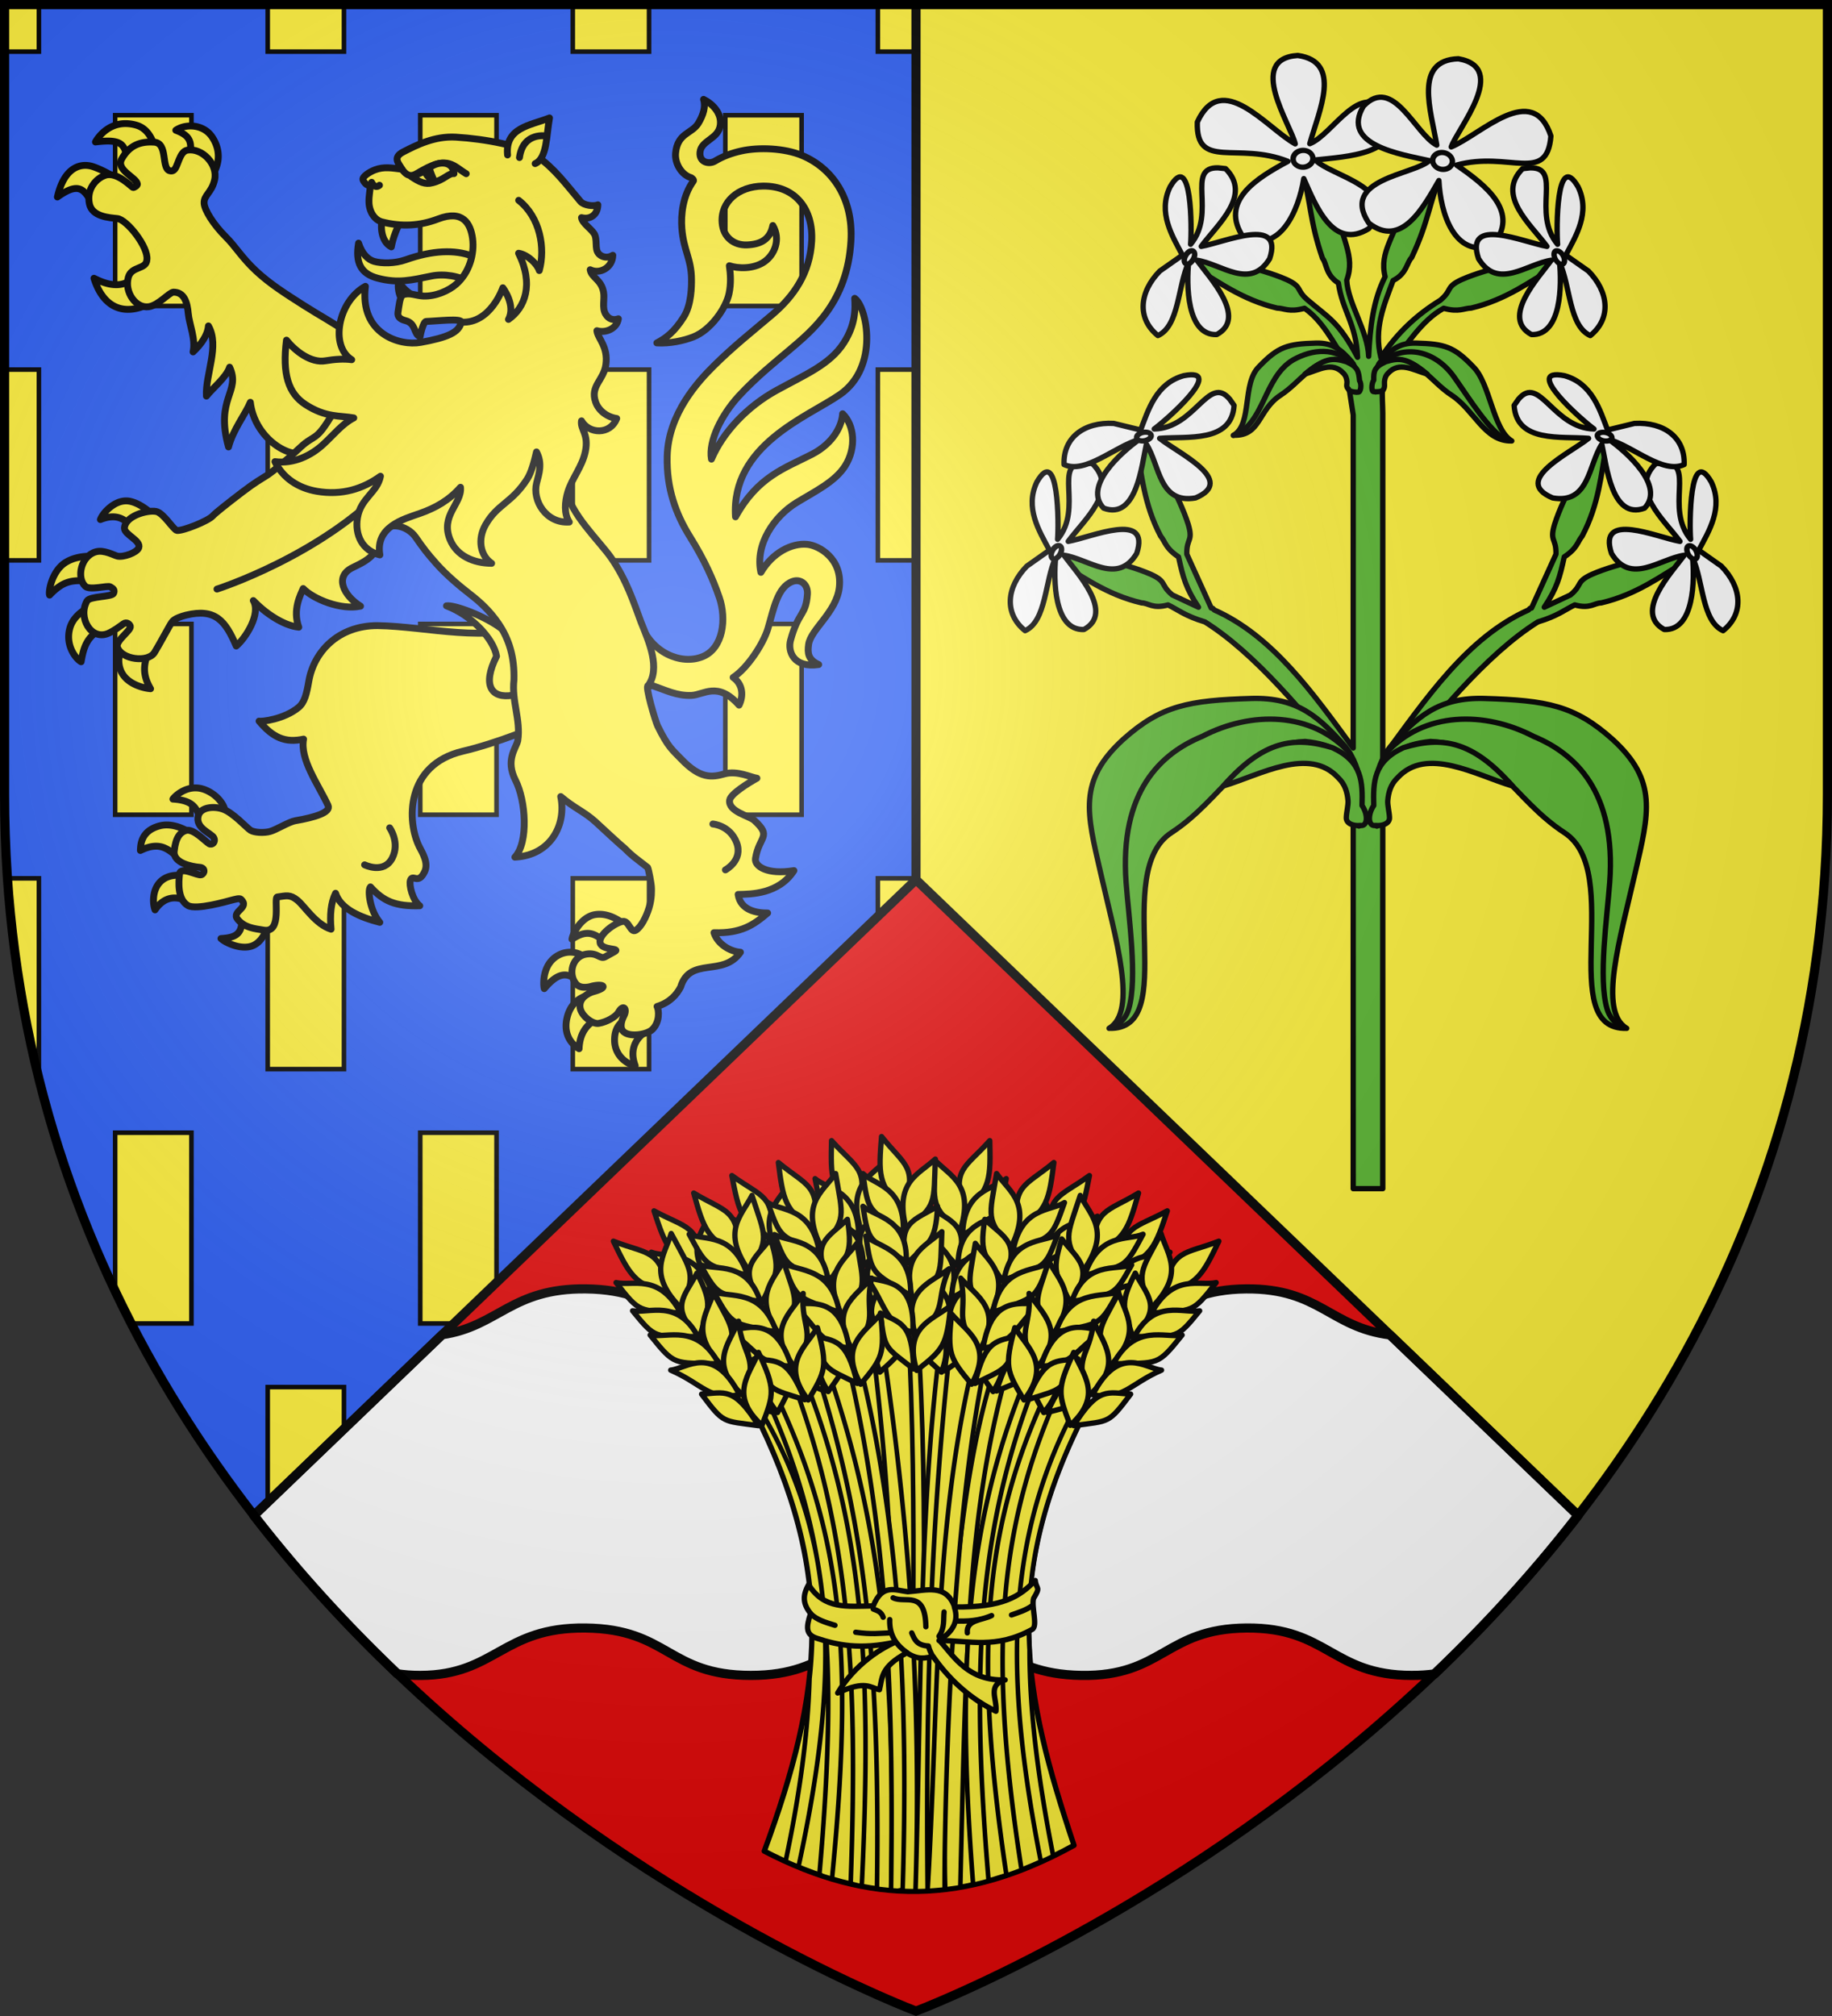 <svg height="660" viewBox="-300 -300 600 660" width="600" xmlns="http://www.w3.org/2000/svg"><rect x="-300" y="-300" width="600" height="660" fill="#333333" stroke="none"/><radialGradient id="a" cx="-80" cy="-80" gradientUnits="userSpaceOnUse" r="405"><stop offset="0" stop-color="#fff" stop-opacity=".31"/><stop offset=".19" stop-color="#fff" stop-opacity=".25"/><stop offset=".6" stop-color="#6b6b6b" stop-opacity=".125"/><stop offset="1" stop-opacity=".125"/></radialGradient><path d="M-298.5-298.5h597V-40C298.5 246.31 0 358.5 0 358.5S-298.5 246.31-298.5-40z" fill="#fcef3c"/><path d="M-298.5-298.5H0v657S-298.5 246.31-298.5-40z" fill="#2b5df2"/><path d="M-298.5-298.5v15.406h11.24V-298.5zm86.178 0v15.406h24.978V-298.5zm99.916 0v15.406h24.98V-298.5zm99.916 0v15.406H0V-298.5zm-249.791 36.22v62.452h24.98v-62.451zm99.918.005v62.455h24.978v-62.455zm99.916 0v62.455h24.978v-62.455zM-298.5-179v62.455h11.24V-179zm86.178 0v62.455h24.978V-179zm99.916 0v62.455h24.98V-179zm99.916 0v62.455H0V-179zm-249.791 83.273v62.457h24.98v-62.457zm99.918 0v62.457h24.978v-62.457zm99.916 0v62.457h24.978v-62.457zm-235.108 83.282c.002.02.005.041.006.062.179 2.588.384 5.16.612 7.717l.074.816c.224 2.466.469 4.917.738 7.354l.043.392a375.795 375.795 0 0 0 3.355 23.45 371.85 371.85 0 0 0 4.706 22.664h.761v-62.455zm85.233 0V50.01h24.978v-62.455zm99.916 0V50.01h24.98v-62.455zm99.916 0V50.01H0v-62.455zm-249.791 83.273v51.848c1.704 3.58 3.453 7.119 5.25 10.61h19.73V70.827zm99.918 0v62.457h24.978V70.828zm99.916 0v62.457h24.978V70.828zm-149.875 83.276v47.708a449.066 449.066 0 0 0 12.357 14.747h12.621v-62.455zm99.916 0v62.455h24.98v-62.455zm99.916 0v62.455H0v-62.455zm-149.873 83.273v17.539a530.486 530.486 0 0 0 24.978 21.447v-38.986zm99.916 0v62.457h24.978v-62.457zm49.957 83.281v32.506C-4.56 356.678 0 358.398 0 358.398v-37.74z" fill="#fff03c" fill-rule="evenodd" stroke="#000" stroke-width="1.5"/><path d="m0-12-216.875 208.156C-128.497 310.228 0 358.5 0 358.5s128.497-48.272 216.875-162.344z" fill="#e20909"/><g stroke="#000" stroke-linejoin="round"><path d="M-108.133 121.96c-24.4-.287-28.701 12.327-47.055 14.99l-61.687 59.206c14.784 19.082 30.692 36.314 46.932 51.795 2.322.348 4.838.549 7.632.541 24.62-.067 26.83-15.833 54.073-15.512 27.242.322 26.967 15.498 54.127 15.512 27.16.015 28.306-15.481 54.111-15.512 25.805-.03 27.388 15.082 54.111 15.512 26.724.43 27.486-15.296 54.127-15.512 26.641-.215 27.935 15.47 54.073 15.512 2.802.005 5.3-.18 7.584-.496 16.256-15.493 32.182-32.74 46.98-51.84l-61.605-59.129c-19.714-2.486-23.078-15.261-47.137-15.066-26.614.216-27.364 15.914-54.06 15.484-26.697-.43-28.294-15.515-54.073-15.484-25.779.03-26.94 15.499-54.072 15.484-27.132-.014-26.847-15.163-54.06-15.484z" fill="#fff" fill-rule="evenodd" stroke-linecap="round" stroke-width="3"/><g fill="#fcef3c" stroke-linecap="round" stroke-width="3.507"><path d="M-200.023-140.574c38.156-103.6 47.96-181.464-7.635-290.382 91.224-89.165 158.584-60.477 219.507 0-57.37 110.1-41.945 187.282-8.59 286.572-71.636 39.436-134.189 39.754-203.282 3.81z" transform="matrix(.499 0 0 .499 50.124 376.174)"/><g stroke-width="1.199"><path d="m180.13 40.223-2.27.144c2.745 49.814.782 99.332.517 148.877 1.012.014 2.024.006 3.037-.024-.364-49.82 2.335-98.145-1.129-148.997-.051.002-.104-.001-.156 0z" transform="matrix(1.251 0 0 1.251 -225.143 82.408)"/><path d="m155.337 48.367-2.449 1.571c12.911 38.903 17.77 75.023 16.868 138.646.988.135 2.692.32 3.68.414 1.566-64.37-4.17-101.705-18.099-140.63zm47.676-2.435c-16.635 39.669-15.932 130.578-15.366 142.823.157-.026 2.802-.361 3.924-.555 1.54-65.275 1.88-101.114 13.939-140.876a63.042 63.042 0 0 0-2.497-1.392zm-32.5-4.257-2.474.743c6.042 45.27 7.054 90.703 7.156 146.706.761.02 3.885.125 4.646.12 1.75-56.653-2.41-102.4-9.328-147.57zm16.544-1.092c-6.273 45.527-5.549 90.441-7.216 148.66a97.557 97.557 0 0 0 3.17-.083c-.58-56.47 1.21-102.417 6.579-148.145a42.111 42.111 0 0 0-2.533-.432z" transform="matrix(1.251 0 0 1.251 -225.143 82.408)"/><path d="M222.75 60.804c-20.797 37.136-18.863 76.1-10.073 120.752 1.068-.48 2.141-.986 3.218-1.511-3.763-19.288-6.207-37.023-6.195-53.876v-.084c-1.154-19.567 2.725-39.496 15.103-63.278zm-84.45 1.008-1.032.995c13.502 26.48 17.335 48.357 14.828 70.762v.036c-.424 14.654-2.594 30.44-6.267 47.807.951.433 1.898.837 2.845 1.235l.54.132c10.741-49.618 10.72-85.876-10.913-120.967zm72.276-11.19c-17.783 40.897-20.034 80.086-15.643 136.907a80.69 80.69 0 0 0 4.046-.996c-4.845-57.472-2.678-94.368 13.794-134.304a84.645 84.645 0 0 0-2.197-1.607zm-60.942 1.595-2.509 1.895c15.472 40.51 17.729 78.145 15.74 133.129l2.029.515.876.168c2.706-55.987.67-95.025-16.136-135.707zm47.292-9.08c-12.612 47.2-10.661 90.23-13.915 146.023a230.72 230.72 0 0 0 4.452-.376c-.108-10.418.73-98.274 12.164-144.507a51.8 51.8 0 0 0-2.701-1.14zm-33.52 1.02-2.666 1.236c11.46 45.858 13.447 88.295 12.696 143.605l1.759.126 1.285-.264c1.472-49.38-.353-97.541-13.075-144.703zM142.61 57.854l-1.98 1.775c16.38 35.998 19.142 67.102 14.058 125.165l.744.408c.85.283 1.7.55 2.546.803 5.804-58.918 2.715-90.65-15.368-128.151zm73.392-3.07c-17.798 36.288-21.493 69.227-12.342 130.322 1.31-.44 2.628-.916 3.95-1.427-9.111-58.31-5.735-91.168 10.601-127.024z" transform="matrix(1.251 0 0 1.251 -225.143 82.408)"/></g><g stroke-width="1.399"><path d="M199.28-7.182c-6.477 7.27-10.03 7.288-6.746 18.278 7.153-5.037 6.952-9.077 6.745-18.278z" transform="matrix(1.251 0 0 1.251 -225.143 82.408)"/><path d="M184.89-2.088c4.263 4.37 10.467 6.539 6.574 18.645-7.756-6.49-6.754-7.187-6.574-18.645z" transform="matrix(1.251 0 0 1.251 -225.143 82.408)"/><path d="M183.626 10.216c5.622 3.929 10.763 4.669 6.957 15.24-4.939-5.765-7.056-5.211-6.957-15.24z" transform="matrix(1.251 0 0 1.251 -225.143 82.408)"/><path d="M182.113 16.794c4.268 4.284 10.474 6.415 6.596 18.266-7.764-6.364-6.762-7.046-6.596-18.266z" transform="matrix(1.251 0 0 1.251 -225.143 82.408)"/><path d="M179.669 26.366c4.98 4.195 12.18 6.325 7.82 17.764-8.608-7.027-4.377-8.811-7.82-17.764z" transform="matrix(1.251 0 0 1.251 -225.143 82.408)"/><path d="M178.745 36.016c4.686 4.05 12.022 6.321 7.9 17.388-6.642-5.923-7.497-6.852-7.9-17.388zM203.597 2.77c-3.365 2.873-11.145 2.786-11.433 14.778 9.576-5.712 9.472-4.667 11.433-14.779z" transform="matrix(1.251 0 0 1.251 -225.143 82.408)"/><path d="M203.117 11.31c-3.584 2.672-11.92 2.532-12.139 13.787 10.217-5.29 10.113-4.31 12.139-13.787z" transform="matrix(1.251 0 0 1.251 -225.143 82.408)"/><path d="M201.92 19.048c-3.712 2.892-12.328 2.762-12.583 14.905 10.574-5.734 10.464-4.676 12.582-14.905z" transform="matrix(1.251 0 0 1.251 -225.143 82.408)"/><path d="M201.322 29.676c-3.924 1.533-13.065-1.127-13.098 13.924 7.827-2.266 7.269-6.82 13.098-13.924z" transform="matrix(1.251 0 0 1.251 -225.143 82.408)"/><path d="M196.989 38.944c-5.448 2.402-8.525 2.025-9.493 14.127 7.902-5.498 7.809-4.505 9.493-14.127zM225.373 1.962c-7.874 5.731-11.35 4.995-10.476 16.431 8.061-3.405 8.723-7.396 10.476-16.431z" transform="matrix(1.251 0 0 1.251 -225.143 82.408)"/><path d="M210.23 3.889c3.237 5.173 8.838 8.609 2.462 19.614-6.201-7.986-5.073-8.455-2.463-19.614z" transform="matrix(1.251 0 0 1.251 -225.143 82.408)"/><path d="M206.38 15.644c4.659 5.032 9.525 6.845 3.56 16.368-3.602-6.681-5.788-6.588-3.56-16.368z" transform="matrix(1.251 0 0 1.251 -225.143 82.408)"/><path d="M203.503 21.752c3.26 5.09 8.872 8.49 2.564 19.248-6.234-7.865-5.11-8.32-2.564-19.248z" transform="matrix(1.251 0 0 1.251 -225.143 82.408)"/><path d="M199.081 30.587c3.976 5.156 10.558 8.764 3.868 19.017-6.92-8.691-2.406-9.538-3.868-19.017z" transform="matrix(1.251 0 0 1.251 -225.143 82.408)"/><path d="M196.128 39.822c3.718 4.95 10.405 8.726 4.026 18.666-5.233-7.196-5.87-8.285-4.026-18.666zM227.478 12.602c-3.9 2.095-11.483.36-14.313 12.018 10.571-3.552 10.247-2.553 14.313-12.018z" transform="matrix(1.251 0 0 1.251 -225.143 82.408)"/><path d="M225.194 20.846c-4.07 1.852-12.186-.053-14.792 10.9 11.108-3.005 10.798-2.069 14.792-10.9z" transform="matrix(1.251 0 0 1.251 -225.143 82.408)"/><path d="M222.38 28.154c-4.242 2.04-12.634.085-15.463 11.897 11.55-3.36 11.219-2.35 15.462-11.897z" transform="matrix(1.251 0 0 1.251 -225.143 82.408)"/><path d="M219.537 38.413c-4.16.667-12.527-3.871-15.758 10.83 8.13-.555 8.552-5.123 15.758-10.83z" transform="matrix(1.251 0 0 1.251 -225.143 82.408)"/><path d="M213.333 46.551c-5.834 1.192-8.76.172-12.277 11.792 8.89-3.697 8.588-2.746 12.277-11.792zM245.759 11.197c-8.55 4.665-11.902 3.484-12.519 14.937 8.435-2.333 9.609-6.205 12.519-14.937z" transform="matrix(1.251 0 0 1.251 -225.143 82.408)"/><path d="M230.493 11.148c2.54 5.549 7.648 9.68-.102 19.768-5.113-8.722-3.934-9.041.102-19.768z" transform="matrix(1.251 0 0 1.251 -225.143 82.408)"/><path d="M225.151 22.306c3.967 5.592 8.557 8.02 1.407 16.69-2.704-7.09-4.884-7.281-1.407-16.69z" transform="matrix(1.251 0 0 1.251 -225.143 82.408)"/><path d="M221.507 27.99c2.573 5.47 7.696 9.566.046 19.417-5.162-8.606-3.989-8.91-.046-19.418z" transform="matrix(1.251 0 0 1.251 -225.143 82.408)"/><path d="M215.976 36.178c3.274 5.627 9.332 10.057 1.368 19.358-5.734-9.515-1.148-9.77-1.368-19.358z" transform="matrix(1.251 0 0 1.251 -225.143 82.408)"/><path d="M211.85 44.952c3.045 5.39 9.185 10 1.57 19.03-4.254-7.812-4.745-8.975-1.57-19.03zM246.466 22.02c-4.138 1.573-11.433-1.13-15.75 10.064 10.942-2.153 10.491-1.204 15.75-10.064z" transform="matrix(1.251 0 0 1.251 -225.143 82.408)"/><path d="M243.132 29.899c-4.276 1.31-12.077-1.63-16.08 8.893 11.403-1.54 10.975-.653 16.08-8.893z" transform="matrix(1.251 0 0 1.251 -225.143 82.408)"/><path d="M239.393 36.781c-4.47 1.473-12.537-1.55-16.875 9.796 11.89-1.838 11.43-.88 16.875-9.796z" transform="matrix(1.251 0 0 1.251 -225.143 82.408)"/><path d="M235.244 46.585c-4.211.123-11.92-5.46-17.03 8.699 8.134.503 9.145-3.972 17.03-8.699z" transform="matrix(1.251 0 0 1.251 -225.143 82.408)"/><path d="M228.037 53.853c-5.939.426-8.709-.965-13.704 10.103 9.295-2.516 8.872-1.611 13.704-10.103zM157.86-7.182c6.476 7.27 10.03 7.288 6.745 18.278-7.153-5.037-6.952-9.077-6.745-18.278z" transform="matrix(1.251 0 0 1.251 -225.143 82.408)"/><path d="M172.25-2.088c-4.264 4.37-10.468 6.539-6.575 18.645 7.756-6.49 6.754-7.187 6.574-18.645z" transform="matrix(1.251 0 0 1.251 -225.143 82.408)"/><path d="M173.513 10.216c-5.622 3.929-10.763 4.669-6.957 15.24 4.94-5.765 7.056-5.211 6.957-15.24z" transform="matrix(1.251 0 0 1.251 -225.143 82.408)"/><path d="M175.026 16.794c-4.268 4.284-10.473 6.415-6.595 18.266 7.763-6.364 6.762-7.046 6.595-18.266z" transform="matrix(1.251 0 0 1.251 -225.143 82.408)"/><path d="M177.47 26.366c-4.98 4.195-12.18 6.325-7.82 17.764 8.609-7.027 4.377-8.811 7.82-17.764z" transform="matrix(1.251 0 0 1.251 -225.143 82.408)"/><path d="M178.394 36.016c-4.685 4.05-12.022 6.321-7.9 17.388 6.642-5.923 7.497-6.852 7.9-17.388zM153.542 2.77c3.365 2.873 11.145 2.786 11.433 14.778-9.575-5.712-9.471-4.667-11.433-14.779z" transform="matrix(1.251 0 0 1.251 -225.143 82.408)"/><path d="M154.022 11.31c3.584 2.672 11.92 2.532 12.139 13.787-10.216-5.29-10.113-4.31-12.139-13.787z" transform="matrix(1.251 0 0 1.251 -225.143 82.408)"/><path d="M155.22 19.048c3.711 2.892 12.327 2.762 12.582 14.905-10.573-5.734-10.464-4.676-12.582-14.905z" transform="matrix(1.251 0 0 1.251 -225.143 82.408)"/><path d="M155.818 29.676c3.923 1.533 13.064-1.127 13.098 13.924-7.828-2.266-7.27-6.82-13.098-13.924z" transform="matrix(1.251 0 0 1.251 -225.143 82.408)"/><path d="M160.15 38.944c5.448 2.402 8.525 2.025 9.493 14.127-7.902-5.498-7.809-4.505-9.492-14.127zM131.767 1.962c7.873 5.731 11.35 4.995 10.475 16.431-8.06-3.405-8.722-7.396-10.475-16.431z" transform="matrix(1.251 0 0 1.251 -225.143 82.408)"/><path d="M146.91 3.889c-3.237 5.173-8.839 8.609-2.463 19.614 6.201-7.986 5.074-8.455 2.463-19.614z" transform="matrix(1.251 0 0 1.251 -225.143 82.408)"/><path d="M150.76 15.644c-4.66 5.032-9.526 6.845-3.56 16.368 3.601-6.681 5.788-6.588 3.56-16.368z" transform="matrix(1.251 0 0 1.251 -225.143 82.408)"/><path d="M153.636 21.752c-3.26 5.09-8.872 8.49-2.564 19.248 6.234-7.865 5.11-8.32 2.564-19.248z" transform="matrix(1.251 0 0 1.251 -225.143 82.408)"/><path d="M158.058 30.587c-3.976 5.156-10.558 8.764-3.868 19.017 6.92-8.691 2.406-9.538 3.868-19.017z" transform="matrix(1.251 0 0 1.251 -225.143 82.408)"/><path d="M161.012 39.822c-3.72 4.95-10.406 8.726-4.026 18.666 5.232-7.196 5.87-8.285 4.026-18.666zM129.662 12.602c3.899 2.095 11.483.36 14.312 12.018-10.57-3.552-10.247-2.553-14.312-12.018z" transform="matrix(1.251 0 0 1.251 -225.143 82.408)"/><path d="M131.946 20.846c4.07 1.852 12.186-.053 14.791 10.9-11.108-3.005-10.798-2.069-14.791-10.9z" transform="matrix(1.251 0 0 1.251 -225.143 82.408)"/><path d="M134.76 28.154c4.241 2.04 12.633.085 15.462 11.897-11.55-3.36-11.219-2.35-15.462-11.897z" transform="matrix(1.251 0 0 1.251 -225.143 82.408)"/><path d="M137.602 38.413c4.16.667 12.528-3.871 15.758 10.83-8.13-.555-8.552-5.123-15.758-10.83z" transform="matrix(1.251 0 0 1.251 -225.143 82.408)"/><path d="M143.806 46.551c5.834 1.192 8.76.172 12.277 11.792-8.89-3.697-8.587-2.746-12.277-11.792zM111.38 11.197c8.55 4.665 11.902 3.484 12.519 14.937-8.435-2.333-9.609-6.205-12.519-14.937z" transform="matrix(1.251 0 0 1.251 -225.143 82.408)"/><path d="M126.646 11.148c-2.539 5.549-7.647 9.68.103 19.768 5.112-8.722 3.933-9.041-.103-19.768z" transform="matrix(1.251 0 0 1.251 -225.143 82.408)"/><path d="M131.988 22.306c-3.967 5.592-8.557 8.02-1.407 16.69 2.705-7.09 4.885-7.281 1.407-16.69z" transform="matrix(1.251 0 0 1.251 -225.143 82.408)"/><path d="M135.633 27.99c-2.573 5.47-7.696 9.566-.046 19.417 5.161-8.606 3.988-8.91.046-19.418z" transform="matrix(1.251 0 0 1.251 -225.143 82.408)"/><path d="M141.163 36.178c-3.273 5.627-9.332 10.057-1.368 19.358 5.734-9.515 1.148-9.77 1.368-19.358z" transform="matrix(1.251 0 0 1.251 -225.143 82.408)"/><path d="M145.29 44.952c-3.045 5.39-9.186 10-1.571 19.03 4.255-7.812 4.746-8.975 1.57-19.03zM110.673 22.02c4.138 1.573 11.433-1.13 15.751 10.064-10.942-2.153-10.492-1.204-15.75-10.064z" transform="matrix(1.251 0 0 1.251 -225.143 82.408)"/><path d="M114.007 29.899c4.276 1.31 12.077-1.63 16.08 8.893-11.403-1.54-10.975-.653-16.08-8.893z" transform="matrix(1.251 0 0 1.251 -225.143 82.408)"/><path d="M117.746 36.781c4.47 1.473 12.538-1.55 16.875 9.796-11.89-1.838-11.43-.88-16.875-9.796z" transform="matrix(1.251 0 0 1.251 -225.143 82.408)"/><path d="M121.895 46.585c4.211.123 11.92-5.46 17.03 8.699-8.134.503-9.145-3.972-17.03-8.699z" transform="matrix(1.251 0 0 1.251 -225.143 82.408)"/><path d="M129.102 53.853c5.94.426 8.71-.965 13.704 10.103-9.294-2.516-8.871-1.611-13.704-10.103zM170.95-8.246c6.058 7.622 9.605 7.838 5.709 18.628-6.86-5.43-6.431-9.453-5.708-18.628z" transform="matrix(1.251 0 0 1.251 -225.143 82.408)"/><path d="M185.031-2.354c-4.502 4.124-10.817 5.943-7.61 18.248 8.108-6.045 7.146-6.797 7.61-18.248z" transform="matrix(1.251 0 0 1.251 -225.143 82.408)"/><path d="M185.602 10.002c-5.834 3.608-11.008 4.059-7.801 14.826 5.254-5.48 7.337-4.807 7.8-14.826z" transform="matrix(1.251 0 0 1.251 -225.143 82.408)"/><path d="M186.744 16.654c-4.502 4.038-10.818 5.819-7.611 17.868 8.108-5.919 7.147-6.656 7.61-17.868z" transform="matrix(1.251 0 0 1.251 -225.143 82.408)"/><path d="M188.646 26.348c-5.208 3.91-12.515 5.633-8.806 17.298 8.99-6.533 4.866-8.552 8.806-17.298z" transform="matrix(1.251 0 0 1.251 -225.143 82.408)"/><path d="M189.027 36.035c-4.906 3.78-12.359 5.638-8.865 16.917 6.965-5.54 7.87-6.42 8.865-16.917zM166.08 1.448c3.2 3.058 10.972 3.407 10.586 15.396-9.24-6.24-9.195-5.19-10.585-15.396z" transform="matrix(1.251 0 0 1.251 -225.143 82.408)"/><path d="M166.08 10.002c3.429 2.869 11.76 3.196 11.346 14.446-9.903-5.855-9.855-4.87-11.345-14.446z" transform="matrix(1.251 0 0 1.251 -225.143 82.408)"/><path d="M166.842 17.795c3.543 3.096 12.152 3.448 11.725 15.586-10.235-6.317-10.185-5.255-11.725-15.586z" transform="matrix(1.251 0 0 1.251 -225.143 82.408)"/><path d="M166.842 28.44c3.83 1.75 13.107-.393 12.295 14.635-7.688-2.7-6.874-7.215-12.295-14.636z" transform="matrix(1.251 0 0 1.251 -225.143 82.408)"/><path d="M170.647 37.936c5.305 2.704 8.398 2.5 8.684 14.636-7.58-5.932-7.543-4.934-8.684-14.636zM143.94-1.453c7.49 6.223 11.006 5.71 9.401 17.068-7.826-3.914-8.23-7.94-9.401-17.068z" transform="matrix(1.251 0 0 1.251 -225.143 82.408)"/><path d="M158.929 1.438c-3.563 4.956-9.372 8.027-3.714 19.417 6.7-7.574 5.604-8.114 3.714-19.417z" transform="matrix(1.251 0 0 1.251 -225.143 82.408)"/><path d="M162.017 13.415c-4.971 4.724-9.944 6.223-4.6 16.107 4.021-6.437 6.198-6.205 4.6-16.107z" transform="matrix(1.251 0 0 1.251 -225.143 82.408)"/><path d="M164.497 19.694c-3.58 4.872-9.397 7.906-3.792 19.045 6.726-7.45 5.633-7.975 3.792-19.045z" transform="matrix(1.251 0 0 1.251 -225.143 82.408)"/><path d="M168.344 28.794c-4.298 4.891-11.097 8.071-5.078 18.731 7.463-8.231 3.012-9.365 5.078-18.73z" transform="matrix(1.251 0 0 1.251 -225.143 82.408)"/><path d="M170.7 38.199c-4.028 4.702-10.943 8.043-5.213 18.37 5.683-6.846 6.389-7.893 5.213-18.37zM141.158 9.031c3.757 2.34 11.436 1.093 13.513 12.908-10.322-4.22-10.063-3.202-13.513-12.908z" transform="matrix(1.251 0 0 1.251 -225.143 82.408)"/><path d="M142.909 17.404c3.943 2.108 12.164.726 14.063 11.823-10.892-3.708-10.644-2.754-14.063-11.823z" transform="matrix(1.251 0 0 1.251 -225.143 82.408)"/><path d="M145.25 24.877c4.102 2.306 12.601.892 14.668 12.861-11.312-4.092-11.045-3.063-14.668-12.861z" transform="matrix(1.251 0 0 1.251 -225.143 82.408)"/><path d="M147.429 35.296c4.109.932 12.75-3.062 15.032 11.815-8.078-1.073-8.206-5.659-15.032-11.815z" transform="matrix(1.251 0 0 1.251 -225.143 82.408)"/><path d="M153.099 43.815c5.745 1.562 8.732.73 11.497 12.552-8.635-4.257-8.394-3.289-11.497-12.552zM121.774 6.536c8.336 5.037 11.737 4.005 11.847 15.475-8.323-2.703-9.325-6.623-11.847-15.475z" transform="matrix(1.251 0 0 1.251 -225.143 82.408)"/><path d="M137.027 7.16c-2.781 5.432-8.067 9.334-.77 19.753 5.493-8.488 4.329-8.859.77-19.754z" transform="matrix(1.251 0 0 1.251 -225.143 82.408)"/><path d="M141.871 18.542c-4.21 5.412-8.902 7.636-2.142 16.612 3.015-6.964 5.202-7.06 2.142-16.612z" transform="matrix(1.251 0 0 1.251 -225.143 82.408)"/><path d="M145.262 24.38c-2.812 5.352-8.11 9.22-.903 19.398 5.536-8.37 4.378-8.726.903-19.397z" transform="matrix(1.251 0 0 1.251 -225.143 82.408)"/><path d="M150.426 32.805c-3.52 5.477-9.767 9.636-2.222 19.278 6.149-9.252 1.578-9.709 2.222-19.278z" transform="matrix(1.251 0 0 1.251 -225.143 82.408)"/><path d="M154.16 41.753c-3.28 5.25-9.617 9.585-2.408 18.942 4.595-7.618 5.137-8.758 2.409-18.942zM120.59 17.318c4.065 1.753 11.472-.625 15.292 10.748-10.837-2.633-10.43-1.666-15.292-10.748z" transform="matrix(1.251 0 0 1.251 -225.143 82.408)"/><path d="M123.573 25.336c4.214 1.496 12.137-1.096 15.673 9.592-11.325-2.041-10.936-1.135-15.673-9.592z" transform="matrix(1.251 0 0 1.251 -225.143 82.408)"/><path d="M127.004 32.376c4.401 1.669 12.594-.997 16.427 10.53-11.797-2.36-11.38-1.382-16.427-10.53z" transform="matrix(1.251 0 0 1.251 -225.143 82.408)"/><path d="M130.717 42.354c4.201.308 12.149-4.93 16.63 9.44-8.15.144-8.961-4.371-16.63-9.44z" transform="matrix(1.251 0 0 1.251 -225.143 82.408)"/><path d="M137.596 49.931c5.915.688 8.743-.58 13.244 10.697-9.174-2.922-8.791-2-13.244-10.697zM100.75 19.14c9.082 3.523 12.253 1.92 14.345 13.198-8.666-1.225-10.33-4.914-14.345-13.197z" transform="matrix(1.251 0 0 1.251 -225.143 82.408)"/><path d="M115.882 17.122c-1.8 5.83-6.332 10.587 2.656 19.59 3.943-9.309 2.732-9.473-2.656-19.59z" transform="matrix(1.251 0 0 1.251 -225.143 82.408)"/><path d="M122.621 27.498c-3.21 6.058-7.449 9.057.763 16.732 1.765-7.38 3.902-7.85-.763-16.732z" transform="matrix(1.251 0 0 1.251 -225.143 82.408)"/><path d="M126.97 32.664c-1.844 5.756-6.395 10.48 2.464 19.261 4.006-9.2 2.804-9.35-2.464-19.261z" transform="matrix(1.251 0 0 1.251 -225.143 82.408)"/><path d="M133.513 40.07c-2.52 6.002-7.954 11.177 1.145 19.373 4.456-10.175-.124-9.836-1.145-19.372z" transform="matrix(1.251 0 0 1.251 -225.143 82.408)"/><path d="M138.739 48.24c-2.323 5.737-7.817 11.1.902 19.073 3.21-8.296 3.546-9.513-.902-19.074zM101.448 29.965c4.307 1.025 11.191-2.595 16.92 7.948-11.13-.725-10.56.158-16.92-7.948z" transform="matrix(1.251 0 0 1.251 -225.143 82.408)"/><path d="M105.772 37.347c4.41.747 11.765-3.174 17.096 6.744-11.507-.057-10.968.769-17.096-6.744z" transform="matrix(1.251 0 0 1.251 -225.143 82.408)"/><path d="M110.37 43.69c4.623.884 12.232-3.156 18 7.536-12.028-.288-11.448.603-18-7.537z" transform="matrix(1.251 0 0 1.251 -225.143 82.408)"/><path d="M115.751 52.876c4.192-.42 11.114-6.951 18.011 6.43-8 1.547-9.58-2.76-18.011-6.43z" transform="matrix(1.251 0 0 1.251 -225.143 82.408)"/><path d="M123.837 59.153c5.945-.343 8.512-2.08 14.894 8.251-9.54-1.295-9.005-.453-14.894-8.25zM216.06-1.453c-7.49 6.223-11.006 5.71-9.401 17.068 7.826-3.914 8.23-7.94 9.401-17.068z" transform="matrix(1.251 0 0 1.251 -225.143 82.408)"/><path d="M201.071 1.438c3.563 4.956 9.372 8.027 3.714 19.417-6.7-7.574-5.604-8.114-3.714-19.417z" transform="matrix(1.251 0 0 1.251 -225.143 82.408)"/><path d="M197.983 13.415c4.972 4.724 9.944 6.223 4.6 16.107-4.021-6.437-6.197-6.205-4.6-16.107z" transform="matrix(1.251 0 0 1.251 -225.143 82.408)"/><path d="M195.503 19.694c3.58 4.872 9.398 7.906 3.792 19.045-6.726-7.45-5.633-7.975-3.792-19.045z" transform="matrix(1.251 0 0 1.251 -225.143 82.408)"/><path d="M191.656 28.794c4.298 4.891 11.097 8.071 5.078 18.731-7.462-8.231-3.012-9.365-5.078-18.73z" transform="matrix(1.251 0 0 1.251 -225.143 82.408)"/><path d="M189.3 38.199c4.028 4.702 10.943 8.043 5.213 18.37-5.682-6.846-6.389-7.893-5.213-18.37zM218.843 9.031c-3.757 2.34-11.437 1.093-13.514 12.908 10.322-4.22 10.063-3.202 13.514-12.908z" transform="matrix(1.251 0 0 1.251 -225.143 82.408)"/><path d="M217.091 17.404c-3.943 2.108-12.164.726-14.063 11.823 10.893-3.708 10.644-2.754 14.063-11.823z" transform="matrix(1.251 0 0 1.251 -225.143 82.408)"/><path d="M214.75 24.877c-4.101 2.306-12.601.892-14.668 12.861 11.312-4.092 11.045-3.063 14.669-12.861z" transform="matrix(1.251 0 0 1.251 -225.143 82.408)"/><path d="M212.571 35.296c-4.108.932-12.75-3.062-15.032 11.815 8.078-1.073 8.207-5.659 15.032-11.815z" transform="matrix(1.251 0 0 1.251 -225.143 82.408)"/><path d="M206.902 43.815c-5.746 1.562-8.732.73-11.498 12.552 8.635-4.257 8.395-3.289 11.498-12.552zM238.226 6.536c-8.336 5.037-11.737 4.005-11.847 15.475 8.323-2.703 9.325-6.623 11.847-15.475z" transform="matrix(1.251 0 0 1.251 -225.143 82.408)"/><path d="M222.973 7.16c2.781 5.432 8.067 9.334.77 19.753-5.493-8.488-4.329-8.859-.77-19.754z" transform="matrix(1.251 0 0 1.251 -225.143 82.408)"/><path d="M218.129 18.542c4.21 5.412 8.902 7.636 2.142 16.612-3.015-6.964-5.201-7.06-2.142-16.612z" transform="matrix(1.251 0 0 1.251 -225.143 82.408)"/><path d="M214.739 24.38c2.811 5.352 8.11 9.22.902 19.398-5.536-8.37-4.378-8.726-.902-19.397z" transform="matrix(1.251 0 0 1.251 -225.143 82.408)"/><path d="M209.574 32.805c3.52 5.477 9.767 9.636 2.222 19.278-6.148-9.252-1.578-9.709-2.222-19.278z" transform="matrix(1.251 0 0 1.251 -225.143 82.408)"/><path d="M205.84 41.753c3.28 5.25 9.618 9.585 2.409 18.942-4.596-7.618-5.138-8.758-2.41-18.942zM239.41 17.318c-4.065 1.753-11.472-.625-15.291 10.748 10.837-2.633 10.428-1.666 15.291-10.748z" transform="matrix(1.251 0 0 1.251 -225.143 82.408)"/><path d="M236.427 25.336c-4.214 1.496-12.137-1.096-15.672 9.592 11.324-2.041 10.936-1.135 15.672-9.592z" transform="matrix(1.251 0 0 1.251 -225.143 82.408)"/><path d="M232.996 32.376c-4.401 1.669-12.594-.997-16.427 10.53 11.797-2.36 11.38-1.382 16.427-10.53z" transform="matrix(1.251 0 0 1.251 -225.143 82.408)"/><path d="M229.283 42.354c-4.201.308-12.149-4.93-16.629 9.44 8.148.144 8.96-4.371 16.63-9.44z" transform="matrix(1.251 0 0 1.251 -225.143 82.408)"/><path d="M222.404 49.931c-5.915.688-8.743-.58-13.244 10.697 9.174-2.922 8.792-2 13.244-10.697zM259.25 19.14c-9.082 3.523-12.253 1.92-14.345 13.198 8.666-1.225 10.33-4.914 14.345-13.197z" transform="matrix(1.251 0 0 1.251 -225.143 82.408)"/><path d="M244.118 17.122c1.8 5.83 6.332 10.587-2.656 19.59-3.943-9.309-2.732-9.473 2.656-19.59z" transform="matrix(1.251 0 0 1.251 -225.143 82.408)"/><path d="M237.38 27.498c3.21 6.058 7.448 9.057-.763 16.732-1.766-7.38-3.903-7.85.762-16.732z" transform="matrix(1.251 0 0 1.251 -225.143 82.408)"/><path d="M233.03 32.664c1.844 5.756 6.395 10.48-2.464 19.261-4.006-9.2-2.804-9.35 2.464-19.261z" transform="matrix(1.251 0 0 1.251 -225.143 82.408)"/><path d="M226.487 40.07c2.52 6.002 7.954 11.177-1.145 19.373-4.456-10.175.124-9.836 1.145-19.372z" transform="matrix(1.251 0 0 1.251 -225.143 82.408)"/><path d="M221.261 48.24c2.323 5.737 7.817 11.1-.902 19.073-3.21-8.296-3.546-9.513.902-19.074zM258.552 29.965c-4.307 1.025-11.191-2.595-16.92 7.948 11.13-.725 10.56.158 16.92-7.948z" transform="matrix(1.251 0 0 1.251 -225.143 82.408)"/><path d="M254.228 37.347c-4.41.747-11.765-3.174-17.096 6.744 11.507-.057 10.968.769 17.096-6.744z" transform="matrix(1.251 0 0 1.251 -225.143 82.408)"/><path d="M249.63 43.69c-4.622.884-12.232-3.156-18 7.536 12.028-.288 11.448.603 18-7.537z" transform="matrix(1.251 0 0 1.251 -225.143 82.408)"/><path d="M244.25 52.876c-4.193-.42-11.115-6.951-18.012 6.43 8 1.547 9.581-2.76 18.011-6.43z" transform="matrix(1.251 0 0 1.251 -225.143 82.408)"/><path d="M236.163 59.153c-5.945-.343-8.511-2.08-14.894 8.251 9.541-1.295 9.005-.453 14.894-8.25z" transform="matrix(1.251 0 0 1.251 -225.143 82.408)"/></g><g stroke-width="1.399"><path d="M151.845 109.02c4.12 6.51 9.928 5.68 16.934 5.56 2.364-5.922 5.815-4.072 9.037-3.707 4.94-.327 10.01-2.172 12.269 3.984 12.619.153 17.01-2.714 21.103-6.926.311 2.52 1.529 1.445-.434 4.68-.632 2.19 1.186 7.25-.358 8.105-9.562 5.294-16.553 2.853-24.23 2.949 3.892 4.408 7.558 10.6 17.143 10.275-4.771 1.363-2.05 4.97-2.414 8.203-5.96-2.854-11.8-7.67-16.443-14.32-1.978.326-3.756 1.077-6.857-.979-7.017 3.76-6.394 6.595-7.192 9.671-2.262-.447-3.656-2.621-10.93.85 1.613-2.8 6.286-9.286 15.075-13.315-9.327 2.092-15.365.709-20.527-.997-2.867-.947-2.89-2.702-1.65-6.484-1.984-2.512-2.183-4.6-.526-7.55z" transform="matrix(1.251 0 0 1.251 -225.143 82.408)"/><path d="M168.774 115.393c1.022.408 2.117.674 2.601 2.157m19.595.995c4.05.12 6.66-.532 8.801-1.438-2.424 1.267-6.712 1.027-6.365 4.535m-20.37 0c-2.624.081-4.59.436-8.857-.166m46.29-7.014c-1.659 1.24-3.602 1.8-5.494 2.48m-52.586-.332c1.539 1.596 3.965 2.305 6.366 3.04m20.093 1.992c.71 1.582 1.234 3.273 4.373 3.428.277 1.183.775 1.982 1.162 2.82m1.605-5.364c1.577-2.346 1.096-4.281 1.329-6.359m2.712-1.216c1.264 3.79-.592 6.509-4.04 8.681m-12.012-11.17c3.211 1.579 8.41-2.193 8.58 7.576m-4.982 6.746c-2.647-1.906-4.623-4.376-4.484-8.626" transform="matrix(1.251 0 0 1.251 -225.143 82.408)"/></g></g><g stroke-linecap="round" stroke-width="2.252"><g fill-rule="evenodd"><path d="M-258.894-136.074c-3.912.036-7.516 3.845-8.351 6.115 4.226-1.68 7.119-.898 9.57 1.672l6.27-4.41s-3.34-2.92-6.702-3.34a5.903 5.903 0 0 0-.787-.037zm-11.766 18.121c-2.129.012-5.477.369-8.2 2.178-4.267 2.835-5.46 9.276-5.043 10.568 4.203-4.37 7.382-5.664 15.173-4.027l.18-8.612s-.833-.114-2.11-.107zm1.97 15.724s-6.84 2.187-8.497 7.616c-1.767 5.791 1.921 10.354 3.622 11.251.754-4.052 1.646-9.858 9.595-11.458zm9.999 11.053c-1.218 2.36-3.443 5.902-2.08 10.14 1.662 5.164 8.142 6.394 9.97 6.52-3.155-5.387-2.151-9.145.394-14.357zm155.25 90.57a8.596 8.596 0 0 0-1.757.135c-4.357.805-7.147 5.95-7.451 8.036 4.212-2.706 7.04-2.91 11.538 1.74 1.436-1.69 3.575-4.011 5.727-6.36-.568-.71-4.003-3.466-8.057-3.551zm-9.422 12.43c-1.285-.063-2.752.187-4.231.986-5.515 2.98-4.923 10.068-4.642 10.955 4.893-5.79 8.15-5.745 12.327-1.143l.837-9.133c-.488-.604-2.149-1.561-4.29-1.666zm5.77 14.099s-5.533.671-7.146 7.291c-1.61 6.613 2.777 9.619 3.933 10.238.175-5.083 2.7-9.317 8.752-10.655zm12.358 7.636c-1.328.96-4.067 2.384-3.943 7.336.134 5.325 4.75 7.888 6.761 8.105-1.857-4.985-.05-8.68 3.21-10.937zm-141.38-75.58c-4.1.017-7.02 3.072-7.36 3.668 7.532.494 7.89 3.46 9.914 8.74 2.872-2.089 5.406-3.88 7.066-4.84.146-1.218-1.67-4.813-5.936-6.74-1.304-.59-2.536-.832-3.684-.827zm-9.183 12.15a9.163 9.163 0 0 0-2.55.294c-6.29 1.677-6.198 6.47-6.287 8.065 6.964-3.388 9.523.001 13.557 3.35l3.387-8.766c-1.243-.868-4.48-2.874-8.107-2.943zm8.691 17.477s-5.511-2.269-9.54.03c-4.342 2.478-4.008 8.309-3.184 10.312 3.692-5.407 8.52-4.367 12.126-1.826zm15.457 11.216c1.134 7.087-1.675 8.22-6.568 8.524 1.66 1.525 7.22 4.064 10.903 2.118 4.045-2.138 5.075-8.482 4.673-8.643zm-37.805-258.54c-5.792-.035-9.041 4.405-9.906 6.022 10.327-1.302 9.358 1.701 11.099 7.873l9.02-3.518c-.728-3.24-2.015-8.5-6.735-9.86a12.76 12.76 0 0 0-3.478-.517zm21.695.794c-1.945-.088-3.866.423-5.262 1.39 3.996 1.542 6.177 3.311 3.994 9.935l7.512 5.276c1.963-2.26 4.096-7.482.397-13.014-1.583-2.367-4.14-3.475-6.641-3.587zm-34.514 12.912c-3.455-.19-7.654 1.931-9.568 10.348 9.17-6.575 9.043-.018 13.44 4.474l6.341-10.214s-3.394-2.539-7.97-4.158a8.124 8.124 0 0 0-2.243-.45zm17.856 34.017c-3.92 6.007-8.957 6.27-15.433 2.964 3.877 12.338 13.361 12.448 22.124 5.82z" fill="#fcef3c" transform="matrix(.999 0 0 .999 -.14 -.078)"/><path d="M-73.487-72.33c4.113-.173 8.558-4.73 15.62 3.189 1.469-2.965 1.321-6.788-1.938-9.082 4.796-3.116 9.945-11.16 11.392-15.988 1.884-6.29 3.077-13.643 8.064-15.463 2.646-.965 5.123.937 4.895 4.192-.495 7.066-2.942 5.546-5.535 15.084-.974 3.581.948 9.2 9.227 7.96-3.505-1.619-3.69-3.756-3.312-6.581.657-4.905 9.185-10.648 10.077-18.705 1.05-9.477-6.688-13.741-10.527-14.108-5.141-.49-11.405 2.749-15.19 9.176-2.001-9.36 4.542-18.464 11.637-22.818 5.945-3.649 12.697-6.842 16.005-12.098 3.73-5.926 2.98-13.382-.847-17.056-.196 3.545-2.676 9.498-10.103 13.31-9.016 4.626-17.732 7.28-25.013 20.466-1.528-23.59 23.75-32.784 34.252-40.087 13.034-9.064 8.777-28.816 4.82-31.512.23 3.308.366 8.486-3.572 14.61-4.555 7.085-12.52 10.296-22.13 15.588-9.558 5.263-17.493 13.67-21.256 22.494-1.038-5.955 3.369-14.58 8.919-20.62 5.748-6.257 12.616-11.742 16.521-15.055 7.779-6.6 19.111-15.734 20.288-35.765.83-14.088-6.175-23.952-15.995-28.07-5.76-2.414-14.202-2.776-20.016-1.471-2.917.654-5.825 1.661-8.556 3.303-1.922 1.157-5.24.445-4.906-2.913.393-3.957 6.039-4.248 6.64-8.885.496-3.826-2.41-6.901-5.484-8.423.77 2.344-.065 5.062-1.678 7.774-2.103 3.535-6.865 3.158-7.485 9.846-.308 3.345 1.922 7.116 5.085 8.052.375.23 1.004.735.736 1.102-3.49 4.795-4.122 11.137-3.768 15.536.59 7.346 3.129 9.935 3.162 16.737.01 2.12.007 8.234-2.542 12.265-3.142 4.968-5.832 6.936-8.826 8.502 4.225.265 8.74-.716 11.902-1.943 5.842-2.27 10.8-9.493 11.786-14.282.657-3.188.509-6.17.09-9.073 2.86.968 7.84 1.106 11.325-1.204 3.578-2.371 5.559-7.496 2.928-11.965-.91 4.53-3.934 6.172-8.474 6.353-4.32.171-7.774-2.53-8.151-7.226-.556-6.92 5.324-11.963 13.406-12.06 10.707-.127 16.525 7.742 15.956 18.037-.57 10.32-5.676 17.916-12.897 24.059-6.204 5.277-12.732 10.403-19.188 16.816-5.035 5.002-14.954 15.605-15.286 29.664-.247 10.418 2.781 18.843 7.519 26.433 4.737 7.59 7.543 13.913 9.564 19.8 2.43 7.074 1.291 16.728-5.555 19.435-7.092 2.805-16.72-1.444-20.136-10.703-1.216 6.766-2.874 20.76 3.972 20.236 4.145 1.429 7.879 3.336 12.578 3.137z" fill="#fff03c" transform="matrix(.999 0 0 .999 -.14 -.078)"/><path d="M-176.42-95.204c-12.868-.005-20.846 8.594-22.495 18.188-.708 4.118-1.377 6.935-3.3 8.556-4.719 3.976-12.303 4.817-13.01 4.552 4.532 5.404 8.541 7.213 14.586 5.901-1.26 6.652 4.856 14.905 8.015 21.716 1.067 2.3-4.292 3.921-10.732 5.028-2.096.36-6.207 2.943-8.222 3.505-2.086.582-5.236.379-6.446-.37-1.25-.773-5.762-5.863-9.19-6.99-3.189-1.048-7.182-.447-7.923 2.153-1.182 4.148 4.329 5.807 5.064 7.274.71 1.418-.511 2.553-1.545 1.958-1.226-.706-5.178-5.1-7.62-4.324-1.84.585-3.356 2.237-3.82 6.813-.392 3.879 5.95 5.063 8.347 5.246 1.953.15 1.698 2.084.522 2.452-1.266.395-6.796-2.92-7.11-.292-.315 2.628-.726 8.356 2.743 10.367 2.728 1.58 12.984-1.421 14.159-1.718 1.398-.352 2.764-.763 3.219-.342 3.093 2.862-3.236 3.884-1.093 6.542 2.278 2.825 5.57 3.085 8.604 3.585 6.237 1.028 3.073-10.799 4.452-10.871 2.976-.414 4.142-.87 6.54 1.068 2.4 1.938 6.004 7.93 11.055 9.492-.44-4.58-.078-8.701 1.469-11.78 1.754 5.258 8.079 7.863 14.501 9.538-3.214-3.76-4.092-10.58-3.064-11.621 4.222 4.706 8.192 6.42 16.167 6.19-2.374-1.764-3.588-6.912-3.064-8.36.805-2.222 2.545 1.647 4.683-2.867 1.348-2.845-.827-6.275-1.728-8.048-4.133-8.132-4.758-26.962 14.333-31.409 10.383-2.418 26.074-8.456 27.432-10.165 10.825-13.624.832-25.135-4.753-31.74-14.13 6.748-34.535 1-50.776.773zM-238.434-197.44c.301 3.444 2.526 8.416 1.57 12.538 2.479-2.346 4.755-5.31 5.037-8.509 3.748 6.6-1.026 15.81-.664 22.996 1.917-2.492 6.564-6.16 7.609-9.477 3.77 8.162-4.826 10.01-.361 26.146 1.553-5.827 5.498-10.645 7.158-14.64 1.273 11.09 11.92 18.414 17.92 16.576 13.757 17.953 30.324 10.963 29.524-8.565 0 0-13.004-28.788-16.367-31.272-3.652-2.698-8.298-5.132-13.596-8.517-5.98-3.82-10.888-6.886-15.525-11.18-4.638-4.292-6.87-8.144-9.907-11.158-4.276-4.244-7.116-8.957-7.207-11.145-.111-2.678 2.48-3.395 3.441-7.647 1.144-5.06-4.052-10.486-8.885-9.735-2.755.43-3.05 5.56-4.538 6.592-.35.244-.77.328-1.31.17-2.825-.826-.5-9.044-5.065-9.37-4.565-.324-8.204 1.065-10.672 5.546-1.983 3.602 4.891 6.059 5.15 8.175.058.474-.938 1.162-1.42 1.15-.319-.008-5.233-5.31-9.078-4.027-2.997 1-6.246 4.514-5.222 9.39.886 4.215 6.463 4.515 9.141 4.802 3.175.34 10.274 9.409 9.7 13.495-.174 3.293-5.065 1.997-6.094 5.774-1.32 4.842 2.466 10.27 6.725 9.625 3.187-.483 6.609-4.634 8.058-4.77 3.513-.02 4.544 3.213 4.878 7.037z" fill="#fcef3c" transform="matrix(.999 0 0 .999 -.14 -.078)"/><path d="M-153.79-101.68c8.385 3.152 15.497 10.924 16.417 16.51-4.832 9.638-1.644 13.948 5.261 12.794 5.636-.938 5.645-5.44 4.16-10.636-1.323-4.634-3.339-7.765-7.63-11.08-5.602-4.33-15.8-8.012-18.208-7.588z" fill="#fcef3c" transform="matrix(.999 0 0 .999 -.14 -.078)"/><path d="M-77.03 23.242c3.085-10.132 13.968-3.158 19.615-11.413-3.431-.223-7.527-2.71-8.676-6.399 8.951.268 12.993-2.539 17.593-6.449-3.604.022-8.923-.878-9.677-6.086 4.31-.086 13.336-.123 18.296-7.81-8.751 1.461-13.01-1.447-12.606-3.962 1.192-7.435 5.534-7.035-.357-12.476-1.655-1.528-8.685-2.892-8.112-6.678.304-2.007 6.115-5.603 8.946-7.168-1.813-.199-6.408-2.59-10.604-1.417-4.195 1.173-7.935 1.695-14.2-4.835-2.882-3.016-4.301-3.813-7.754-10.884-.694-1.422-4.294-13.433-3.091-13.213 4.1-5.623.279-14.3-2.332-20.751-2.542-6.883-4.792-13.837-9.76-21.042-3.815-5.535-13.982-14.996-14.528-22.405-.714-9.604-.895-19.855-.302-24.85 1.626-13.687 2.198-16.287-10.755-20.693-7.658-2.605-34.257-9.44-46.848 4.5-6.434 7.123-13.359 6.645-18.954 16.156-5.596 9.512-5.723 6.485-10.57 11.023s-9.234 8.06-10.622 8.96c-2.776 1.801-3.754 2.161-8.425 5.712-4.67 3.552-8.843 6.87-9.621 7.742-1.557 1.742-9.893 5.018-11.751 4.806-1.146-.131-4.41-5.766-6.857-6.222-3.068-.571-10.292 1.594-10.377 5.495-.046 2.09 5.568 4.074 4.68 6.417-.604 1.595-5.027 3.173-6.988 2.721-1.121-.258-4.357-2.14-7.013-1.426-4.963 1.334-6.476 8.506-3.535 11.3 1.495 1.42 7.315-.322 8.19.186.99.577 1.625 1.03 1.093 2.152-.576 1.216-7.78.891-8.69 2.475-3.093 5.394 1.31 13.084 6.943 10.633 1.892-.823 3.702-2.205 4.969-3.126 1.124-.818 2.17.208 2.284.825.258 1.405-4.938 4.69-4.243 6.82 1.337 4.097 10.04 5.166 12.157 1.745 1.642-2.655 4.984-8.95 5.612-9.805.315-.428.802-1.385 4.696-2.427 9.716-2.34 12.96 1.893 16.489 10.115 3.162-2.674 8.152-10.572 5.6-14.896 3.611 3.822 9.686 8.175 14.908 8.723-2.103-5.798.607-10.679 1.441-12.664 3.337 3.462 12.346 7.15 18.796 5.772-5.548-3.476-8.714-9.755-2.502-12.685 6.213-2.93 7.796-4.62 9.222-10.126 1.426-5.505 8.57-3.781 11.28.107s3.798 5.326 6.943 8.868c3.385 3.811 7.936 7.56 10.913 9.866 3.363 2.604 6.493 5.457 9.32 9.575 3.62 5.275 5.326 11.245 5.137 18.503-.826 6.994 2.294 13.179 1.248 19.993-.627 2.587-4.127 6.333-.745 12.966 3.381 6.633 4.33 20.332-.205 25.183 11.947-.597 16.93-10.874 15.022-19.854 4.559 3.876 7.663 4.909 11.363 8.24 1.4 1.261 7.75 7.229 9.338 8.477 3.235 3.164 2.798 2.611 7.792 6.518.359.707 1.268 5.533 1.264 6.777-.001.36.197 3.236-.823 6.537-.903 2.922-2.575 6.192-4.29 7.25-1.764 1.09-2.258-3.232-4.289-2.884-2.687.46-8.157 4.492-7.427 7.086.71 2.523 6.976 1.57 4.668 2.848l-2.95 1.634c-1.815 1.004-2.41-1.447-6.248-.855-4.717.727-5.982 6.554-3.405 9.71 1.695 2.076 5.321.765 5.321.765 4.029-.93 5.41.518.33 1.837 0 0-4.905 1.374-4.292 5.266.417 2.654 4.089 5.458 6.088 5.12 2.652-.45 5.623-2.131 6.488-3.643 1.62-2.834 2.961-1.13 1.821 1.126-.648 1.282-1.765 4.02.06 5.407 2.223 1.69 7.559.725 9.223-.886 2.55-2.468 2.182-6.414 1.558-7.542 4.226-1.306 6.47-3.938 7.718-6.365z" fill="#fcef3c" transform="matrix(.999 0 0 .999 -.14 -.078)"/></g><path d="M-229.024-107.172s34.202-10.945 55.944-34.005M-66.463-30.184s5.551.39 7.755 6.026c2.297 5.878-3.642 9.008-3.642 9.008m-110.065-13.79s3.469 4.839.836 9.937c-2.746 5.317-9.053 2.197-9.053 2.197" fill="none" transform="matrix(.999 0 0 .999 -.14 -.078)"/><path d="M-133.552-203.084c-4.56-1.145-8.959-2.241-12.578-4.552-3.37-2.153-8.454-2.967-12.57-2.133-6.623 1.342-10.902 2.487-17.63.72-5.666-1.487-7.356-5.207-6.282-11.496 1.182 3.663 3.18 5.433 5.091 5.984 2.458.71 6.847.716 10.277-.503 17.76-6.312 29.38-.994 33.692 11.98z" fill="#fcef3c" fill-rule="evenodd" transform="matrix(.999 0 0 .999 -.14 -.078)"/><path d="M-174.753-228.288c-.73 1.76-.608 7.237 2.886 8.977.553-3.109 2.063-6.71 3.185-8.548zm5.304 20.329c-.443 1.911.1 4.343.978 5.834l4.205-.967c-2.143-1.176-4.049-2.918-5.183-4.867z" fill="#fcef3c" fill-rule="evenodd" transform="matrix(.999 0 0 .999 -.14 -.078)"/><path d="M-113.528-129.143c-1.766-2.645-1.494-6.636-.465-9.927 1.403-4.487 4.668-8.149 5.724-13.128 1.23-5.826-1.706-7.233-1.246-10.105 2.427 4.326 9.428 4.657 11.534-.783-3.114-.441-5.929-2.511-6.932-5.43-1.808-5.257 2.651-7.074 3.372-12.166.851-6.007-2.706-8.624-2.933-11.167 2.984.911 6.608-.764 7.04-3.905-1.584.588-3.209.18-4.208-1.567-1.198-2.095-.239-4.852-.641-7.129-.748-4.228-3.977-4.747-4.39-7.38 3.146 1.594 7.337-.698 7.414-4.74-1.167.758-2.68.859-3.936.076-2.26-1.41-1.054-4.112-1.897-6.588-.61-1.793-4.22-3.861-4.421-5.82 2.72.741 5.312-.856 5.36-4.202-1.417.63-4.626.172-5.687-1.084-4.965-5.878-8.46-10.743-14.312-14.88-4.745-3.353-17.013-5.638-26.52-6.209-7.005-.421-12.956 2.61-17.255 4.814-3.746 1.922-1.408 3.867-.434 5.703-3.202-.395-5.938-.945-8.967.234-1.747.68-4.026 2.164-3.842 3.148.107.568 1.351 2.417 2.414 1.74-.07 2.206-.508 3.458-.442 5.746.086 3.01 1.806 5.765 4.254 6.39 6.49 1.655 12.445 1.315 18.424-.97 8.094-3.092 10.644 1.494 11.29 6.44.65 4.986-.989 11.164-5.471 15.028-2.327 2.007-6.596 3.987-10.748 3.801-2.33-.104-4.58-1.265-6.622-.368-1.042.457-1.312 3.887-1.626 5.765-.244 1.466.881 2.27 2.437 2.649 3.606.877 2.671 4.644 4.822 5.244.144-.985 1.1-4.943 1.985-4.969 3.56-.102 11.74-1.115 11.488.231-.637 3.386-4.506 5.046-13.3 6.639-6.822 1.235-20.02-2.74-18.1-18.38-8.921 4.872-11.75 19.537-4.497 24.05-2.61-.356-5.497-.159-8.657.36-4.697.77-9.7-3.044-12.73-6.768-1.396 11.134.605 17.435 6.224 21.089 6.677 4.341 11.318 3.575 15.847 4.392-3.81 1.939-6.55 5.499-10.037 8.696-3.918 3.592-9.588 6.465-15.815 5.633 2.605 5.373 7.626 8.673 13.742 9.722 8.253 1.416 15.125-.825 20.855-4.942-.981 5.292-6.444 7.146-7.524 13.543-.964 5.716 1.6 10.865 7.337 12.24-1.548-9.17 7.651-11.693 13.085-13.587 5.143-1.793 9.625-4.33 13.346-8.578.53 5.42-6.7 9.16-3.435 17.132 2.195 5.36 7.666 7.749 13.64 7.798-3.806-2.61-4.668-7.937-1.984-12.656 3.854-6.777 8.605-7.095 13.639-14.968 1.335-2.088 2.283-5.561 3.047-8.884 2.047 3.793.794 7.212.033 10.223-1.43 5.656 3.039 13.264 10.72 12.754z" fill="#fff03c" fill-rule="evenodd" transform="matrix(.999 0 0 .999 -.14 -.078)"/><path d="M-133.764-249.44c-.86-8.987 7.441-9.656 13.753-12.13-1.036 5.728-.782 13.24-4.708 14.968" fill="#fff03c" fill-rule="evenodd" transform="matrix(.999 0 0 .999 -.14 -.078)"/><path d="M-120.976-255.638s-7.676-1.546-8.884 7.047m-48.463 8.103s.974 2.304 2.568.975m7.394-5.247c2.643 3.775 4.568 1.367 6.904.243 8.239-4.614 9.997-1.253 14.137 1.223m-1.645 48.643c9.654.612 13.657-11.267 13.657-11.267s4.367 5.71 1.843 10.367c5.418-3.81 8.395-11.424 3.31-21.682 3.151.482 6.275 3.784 6.792 5.678 2.05-7.396.255-17.51-6.763-23.021" fill="none" transform="matrix(.999 0 0 .999 -.14 -.078)"/><path d="M-165.307-242.332c2.577 1.712 4.523 2.683 6.951 2.004 3.945-.979 5.217-3.207 7.033-2.996-.391-4.377-5.223-4.048-7.965-2.003-.327.196.526 2.218 1.248 3.919-.653-.034-2.559-.972-2.725-2.934-1.054.74-2.583 1.228-4.542 2.01z" fill="#fcef3c" fill-rule="evenodd" transform="matrix(.999 0 0 .999 -.14 -.078)"/></g><g stroke-linecap="round" stroke-width="1.75"><path d="M140.948-219.585c1.13 3.998 1.568 7.261.096 11.297.328 7.556 6.901 16.631 7.176 24.942.46-9.293 1.37-18.125 5.386-26.058-1.02-4.173-.214-7.37 1.347-11.22 3.547-8.752 8.811-17.17 11.83-25.923l5.271 3.464c-4.124 9.58-4.044 15.314-9.772 27.444-1.594 1.5-1.52 5.234-6.06 7.486-3.047 8.225-6.353 15.667-4 25.192 5.635-8.504 12.209-14.288 19.448-18.725 4.11-3.44 1.608-4.277 6.963-6.756 9.24-4.096 21.711-5.683 29.125-10.315l1.635 5.966c-8.169 4.854-16.102 10.93-27.662 13.664-2.254.02-3.926 1.442-8.946.058-7.193 3.899-12.118 12.143-17.582 18.783-3.37 4.738-2.41 9.844-2.366 15.531v112.682c14.115-19.07 27.561-39.247 47.727-48.229l.5-.52.5-.115 8.002-17.629c.126-5.359-2.15-4.038-.48-9.7 3.013-9.65 10.057-20.064 11.465-28.694l5.54 2.694c-1.74 9.345-2.396 19.314-7.964 29.811-1.47 1.709-1.499 3.912-5.848 6.775-1.497 6.778-2.33 10.124-6.54 16.474l8.56-4.003c4.118-3.43 1.622-4.271 6.983-6.736 9.248-4.074 21.738-5.606 29.163-10.22l1.616 5.947c-8.181 4.834-16.135 10.901-27.701 13.607-2.254.015-3.622 2.05-8.638.654-3.182 1.52-5.539 3.608-12.08 5.562-16.934 10.622-33.872 31.253-50.805 52.598V89.15h-9.677V-46.607c-16.189-20.33-32.384-39.632-48.573-49.788-6.542-1.954-8.898-4.043-12.08-5.562-5.016 1.396-6.385-.64-8.638-.654-11.567-2.706-19.52-8.773-27.701-13.607l1.616-5.947c7.425 4.614 19.914 6.146 29.163 10.22 5.36 2.465 2.864 3.307 6.983 6.736l8.56 4.003c-4.21-6.35-5.043-9.696-6.54-16.474-4.35-2.863-4.378-5.066-5.848-6.775-5.568-10.497-6.225-20.466-7.964-29.81l5.54-2.695c1.408 8.63 8.452 19.045 11.465 28.695 1.669 5.661-.607 4.34-.48 9.7l8.002 17.628.5.116.5.52c19.097 8.505 32.176 27.049 45.495 45.187v-109.025l-2.77-17.898c-3.681-5.848-7.45-13.128-13.177-17.032-5.02 1.384-6.692-.037-8.945-.058-11.56-2.734-19.494-8.81-27.663-13.664l1.635-5.966c7.414 4.632 19.906 6.22 29.144 10.315 5.355 2.479 2.854 3.317 6.964 6.756 6.686 5.72 10.062 6.96 16.236 18.668-.42-10.957-4.979-15.184-6.271-24.307-4.265-2.736-3.793-6.436-5.213-8.103-4.364-12.685-3.664-18.393-6.714-28.367l5.617-2.868c2.042 9.033 6.378 17.99 8.945 27.078z" fill="#5ab532" fill-rule="evenodd" transform="matrix(1 0 0 1 .032 -.006)"/><path d="M126.974-241.516c4.08 9.274 9.748 23.529 21.284 16.373 11.134-13.313-13.026-17.358-17.457-22.492 9.636-1.078 29.555-1.837 23.39-15.41-8.62-11.094-17.771 7.244-25.258 10.087 3.05-10.873 10.73-26.813-3.927-28.875-16.878 1.064-2.384 22.487-.835 28.936-9.278-5.096-24.127-24.517-32.065-7.128-.485 15.869 13.067 6.269 29.68 12.851-10.174 5.464-22.695 13.042-14.53 24.98 11.908 5.35 18.013-8.72 19.718-19.322z" fill="#fff" fill-rule="evenodd" transform="matrix(1 0 0 1 .032 -.006)"/><path d="M171.22-240.893c-5.071 8.77-12.268 22.318-22.95 13.94-9.608-14.455 14.85-15.825 19.817-20.442-9.46-2.129-29.175-5.068-21.56-17.883 9.784-10.08 16.87 9.15 24 12.797-1.84-11.141-7.726-27.828 7.068-28.27 16.66 2.91-.095 22.613-2.341 28.853 9.78-4.047 26.668-21.722 32.652-3.568-1.256 15.827-13.675 4.798-30.909 9.519 9.514 6.547 21.13 15.453 11.705 26.422-12.423 4.011-16.949-10.642-17.481-21.368zM49.819-122.754c7.698-1.367 27.077-10.087 22.426 3.96-6.302 10.439-15.818 1.724-23.838.573 4.125 5.63 16.727 18.812 6.557 24.32-9.945.373-9.944-16.592-9.25-23.622-3.565 7.766-3.037 20.86-10.014 24.006-6.939-5.573-6.15-14.222.563-21.125l7.409-5.226c-3.314-6.232-8.162-13.863-4.115-22.314 7.186-12.496 7.196 14.15 6.782 18.749 8.626-10.283-1.834-25.302 8.958-25.05l2.433.256c8.783 8.684-2.546 18.197-7.911 25.473zm200.362 0c-7.698-1.367-27.077-10.087-22.427 3.96 6.303 10.439 15.819 1.724 23.839.573-4.125 5.63-16.727 18.812-6.557 24.32 9.945.373 9.944-16.592 9.25-23.622 3.565 7.766 3.037 20.86 10.014 24.006 6.939-5.573 6.15-14.222-.563-21.125l-7.409-5.226c3.314-6.232 8.162-13.863 4.115-22.314-7.186-12.496-7.196 14.15-6.782 18.749-8.626-10.283 1.834-25.302-8.958-25.05l-2.433.256c-8.783 8.684 2.546 18.197 7.911 25.473z" fill="#fff" fill-rule="evenodd" transform="matrix(1 0 0 1 .032 -.006)"/><path d="M144.235-171.677c.328-5.344.555-9.906-6.658-10.659-7.929.385-11.718 7.471-18.175 11.694-7.528 4.88-6.458 13.405-15.4 13.135 6.188-3.663 2.69-17.007 8.313-22.455 6.288-6.577 9.396-7.43 18.603-7.703 5.651-.16 8.366 2.26 11.653 5.995 2.149 2.71 2.31 6.723 1.664 9.993zm6.27 0c-.327-5.344-.554-9.906 6.659-10.659 7.929.385 11.717 7.471 18.174 11.694 7.529 4.88 10.811 15.271 19.754 15.002-6.188-3.664-7.044-18.874-12.667-24.322-6.287-6.577-9.396-7.43-18.603-7.703-5.65-.16-8.365 2.26-11.652 5.995-2.15 2.71-2.31 6.723-1.665 9.993z" fill="#5ab532" fill-rule="evenodd" transform="matrix(1 0 0 1 .032 -.006)"/><path d="M144.713-171.616c-.805.095-3.173-.214-3.102-1.018-.919-.609-.444-1.842-.486-2.355-.086-1.056-.373-2.045-1.211-2.843-3.613-3.922-7.929-1.08-12.557.308 6.527-5.246 8.876-5.474 13.588-4.042 3.735 1.727 3.981 3.018 4.298 6.234.772 1.119.407 3.883-.53 3.716zm5.237-.156c.804.096 3.186.02 3.115-.785.53-.53.289-1.919.33-2.432.086-1.056.374-2.045 1.212-2.843 3.613-3.922 8.148-1.08 12.776.308-6.526-5.246-8.875-5.474-13.588-4.042-3.735 1.727-3.98 3.095-3.909 6-.772 1.12-.874 3.962.064 3.794z" fill="#5ab532" fill-rule="evenodd" transform="matrix(1 0 0 1 .032 -.006)"/><path d="M143.153-180.837c-5.857-5.637-13.32-4.864-19.649-1.35-9.807 5.802-9.381 21.212-19.632 24.745m47.715-23.395c8.507-7.127 18.71-4.075 24.607 4.254 5.151 7.3 11.312 17.393 16.907 20.57" fill="none" transform="matrix(1 0 0 1 .032 -.006)"/><path d="M79.758-156.488c6.092 4.903 25.4 13.776 11.765 19.507-12.007 2.114-11.7-10.788-16.107-17.59-1.528 6.811-3.168 24.977-14.004 20.933-6.82-7.25 5.957-18.405 11.708-22.504-8.194 2.42-17.708 11.427-24.664 8.237-.365-8.896 6.667-13.988 16.28-13.467l8.806 2.148c2.514-6.596 5.074-15.268 14.099-17.774 14.135-2.8-5.924 14.728-9.66 17.44 13.416-.26 17.848-18.02 24.755-9.72l1.407 2.003c-.765 12.33-15.379 10.046-24.385 10.787zm140.484 0c-6.092 4.903-25.4 13.776-11.765 19.507 12.007 2.114 11.7-10.788 16.107-17.59 1.528 6.811 3.168 24.977 14.004 20.933 6.82-7.25-5.957-18.405-11.708-22.504 8.194 2.42 17.708 11.427 24.664 8.237.365-8.896-6.667-13.988-16.28-13.467l-8.806 2.148c-2.514-6.596-5.074-15.268-14.099-17.774-14.135-2.8 5.924 14.728 9.66 17.44-13.416-.26-17.848-18.02-24.755-9.72l-1.407 2.003c.765 12.33 15.379 10.046 24.385 10.787zM93.38-219.328c7.702-1.35 27.102-10.022 22.417 4.013-6.328 10.424-15.822 1.687-23.84.516 4.112 5.64 16.682 18.852 6.498 24.336-9.946.349-9.903-16.616-9.191-23.645-3.585 7.758-3.09 20.854-10.073 23.982-6.926-5.59-6.116-14.238.613-21.124l7.422-5.207c-3.299-6.24-8.128-13.884-4.06-22.324 7.216-12.479 7.16 14.166 6.736 18.765 8.651-10.263-1.773-25.307 9.019-25.029l2.432.262c8.762 8.706-2.59 18.192-7.973 25.454zm113.24 0c-7.702-1.35-27.102-10.022-22.417 4.013 6.328 10.424 15.822 1.687 23.84.516-4.112 5.64-16.682 18.852-6.498 24.336 9.946.349 9.903-16.616 9.191-23.645 3.585 7.758 3.09 20.854 10.073 23.982 6.926-5.59 6.116-14.238-.613-21.124l-7.422-5.207c3.299-6.24 8.128-13.884 4.06-22.324-7.216-12.479-7.161 14.166-6.736 18.765-8.651-10.263 1.773-25.307-9.019-25.029l-2.432.262c-8.762 8.706 2.59 18.192 7.973 25.454z" fill="#fff" fill-rule="evenodd" transform="matrix(1 0 0 1 .032 -.006)"/><path d="M-115.991-136.552a2.408 1.393 0 0 1-2.486 1.346 2.408 1.393 0 0 1-2.328-1.438 2.408 1.393 0 0 1 2.486-1.347 2.408 1.393 0 0 1 2.328 1.439m-148.9 35.315a1.43 2.347 66.726 0 0 2.919.065 1.43 2.347 66.726 0 0 1.19-2.272 1.43 2.347 66.726 0 0-2.919-.065 1.43 2.347 66.726 0 0-1.19 2.272m186.958-3.002a2.508 1.338 44.67 0 1-2.792-1.07 2.508 1.338 44.67 0 1-.576-2.623 2.508 1.338 44.67 0 1 2.793 1.07 2.508 1.338 44.67 0 1 .576 2.623m-201.392 47.765a1.412 2.376 10.989 0 0 1.803-2.16 1.412 2.376 10.989 0 0-1.002-2.522 1.412 2.376 10.989 0 0-1.802 2.16 1.412 2.376 10.989 0 0 1 2.522m130.796-132.224a2.508 1.338 44.55 0 1-2.795-1.063 2.508 1.338 44.55 0 1-.582-2.623 2.508 1.338 44.55 0 1 2.794 1.063 2.508 1.338 44.55 0 1 .583 2.623m-118.036 27.995a1.412 2.376 11.137 0 0 1.809-2.155 1.412 2.376 11.137 0 0-.996-2.524 1.412 2.376 11.137 0 0-1.808 2.154 1.412 2.376 11.137 0 0 .995 2.525m30.484-43.1a2.82 3.17 76.572 0 1-1.743 3.774 2.82 3.17 76.572 0 1-4.103-1.373 2.82 3.17 76.572 0 1 1.744-3.774 2.82 3.17 76.572 0 1 4.102 1.373m37.464-9.251a3.227 2.77 2.23 0 0 3.886 2.094 3.227 2.77 2.23 0 0 2.392-3.312 3.227 2.77 2.23 0 0-3.885-2.094 3.227 2.77 2.23 0 0-2.393 3.312" fill="#fff" stroke-width="1.753" transform="matrix(-.974 .226 .298 .954 .032 -.006)"/><path d="M145.03-29.56c.864-14.114 1.464-25.705-17.589-27.692-20.943 1.017-26.735 18.68-43.79 29.834-19.886 12.89 3.165 64.79-20.457 64.078 9.465-5.603 2.159-29.275-2.788-51.007-4.476-19.45-7.464-30.016 7.448-43.613 12.367-11.05 21.41-12.758 42-13.369 14.926-.425 22.097 5.97 30.778 15.836 5.677 7.157 6.101 17.295 4.397 25.933zm5.876.033c-.864-14.114-1.465-25.738 17.588-27.725 20.944 1.017 26.735 18.68 43.79 29.834 19.887 12.89-3.165 64.79 20.457 64.078-9.464-5.603-2.158-29.275 2.788-51.007 4.477-19.45 7.465-30.016-7.448-43.613-12.366-11.05-21.41-12.758-41.999-13.369-14.926-.425-22.097 5.97-30.779 15.836-5.676 7.157-6.1 17.328-4.397 25.966z" fill="#5ab532" fill-rule="evenodd" transform="matrix(1 0 0 1 .032 -.006)"/><path d="M145.47-29.759c-2.126.252-4.761-.565-4.573-2.69.035-1.4.673-4.042.563-5.398-.226-2.79-.986-5.402-3.2-7.51-9.543-10.358-25.402-.99-37.627 2.679 13.14-14.977 23.258-16.324 35.706-12.541 9.865 4.562 9.9 11.257 9.71 18.93 2.039 2.957 1.897 6.972-.58 6.53zm4.996 0c2.125.252 4.76-.565 4.573-2.69-.036-1.4-.674-4.042-.564-5.398.227-2.79.986-5.402 3.2-7.51 9.544-10.358 25.402-.99 37.628 2.679-13.14-14.977-23.259-16.324-35.706-12.541-9.866 4.562-9.9 11.257-9.71 18.93-2.04 2.957-1.897 6.972.58 6.53z" fill="#5ab532" fill-rule="evenodd" transform="matrix(1 0 0 1 .032 -.006)"/><path d="M142.171-53.293c-12.493-13.933-32.59-13.897-48.44-5.632C80.273-53.39 66.555-40.999 68.779-11.03c.835 11.255 3.78 31.392.87 41.29-.701 2.386-2.233 4.772-5.676 6.28m89.792-89.832c12.493-13.933 32.59-13.897 48.44-5.632 13.46 5.535 27.178 17.926 24.954 47.894-.836 11.255-3.78 31.392-.87 41.29.7 2.386 2.233 4.772 5.675 6.28" fill="none" transform="matrix(1 0 0 1 .032 -.006)"/></g><path d="M-216.875 196.156 0-12l216.875 208.156M0-12v-286.5" fill="none" stroke-width="3"/></g><path d="M-298.5-298.5h597v258.543C298.5 246.291 0 358.5 0 358.5S-298.5 246.291-298.5-39.957z" fill="url(#a)"/><path d="M-298.5-298.5h597v258.503C298.5 246.206 0 358.398 0 358.398S-298.5 246.206-298.5-39.997z" fill="none" stroke="#000" stroke-width="3"/></svg>